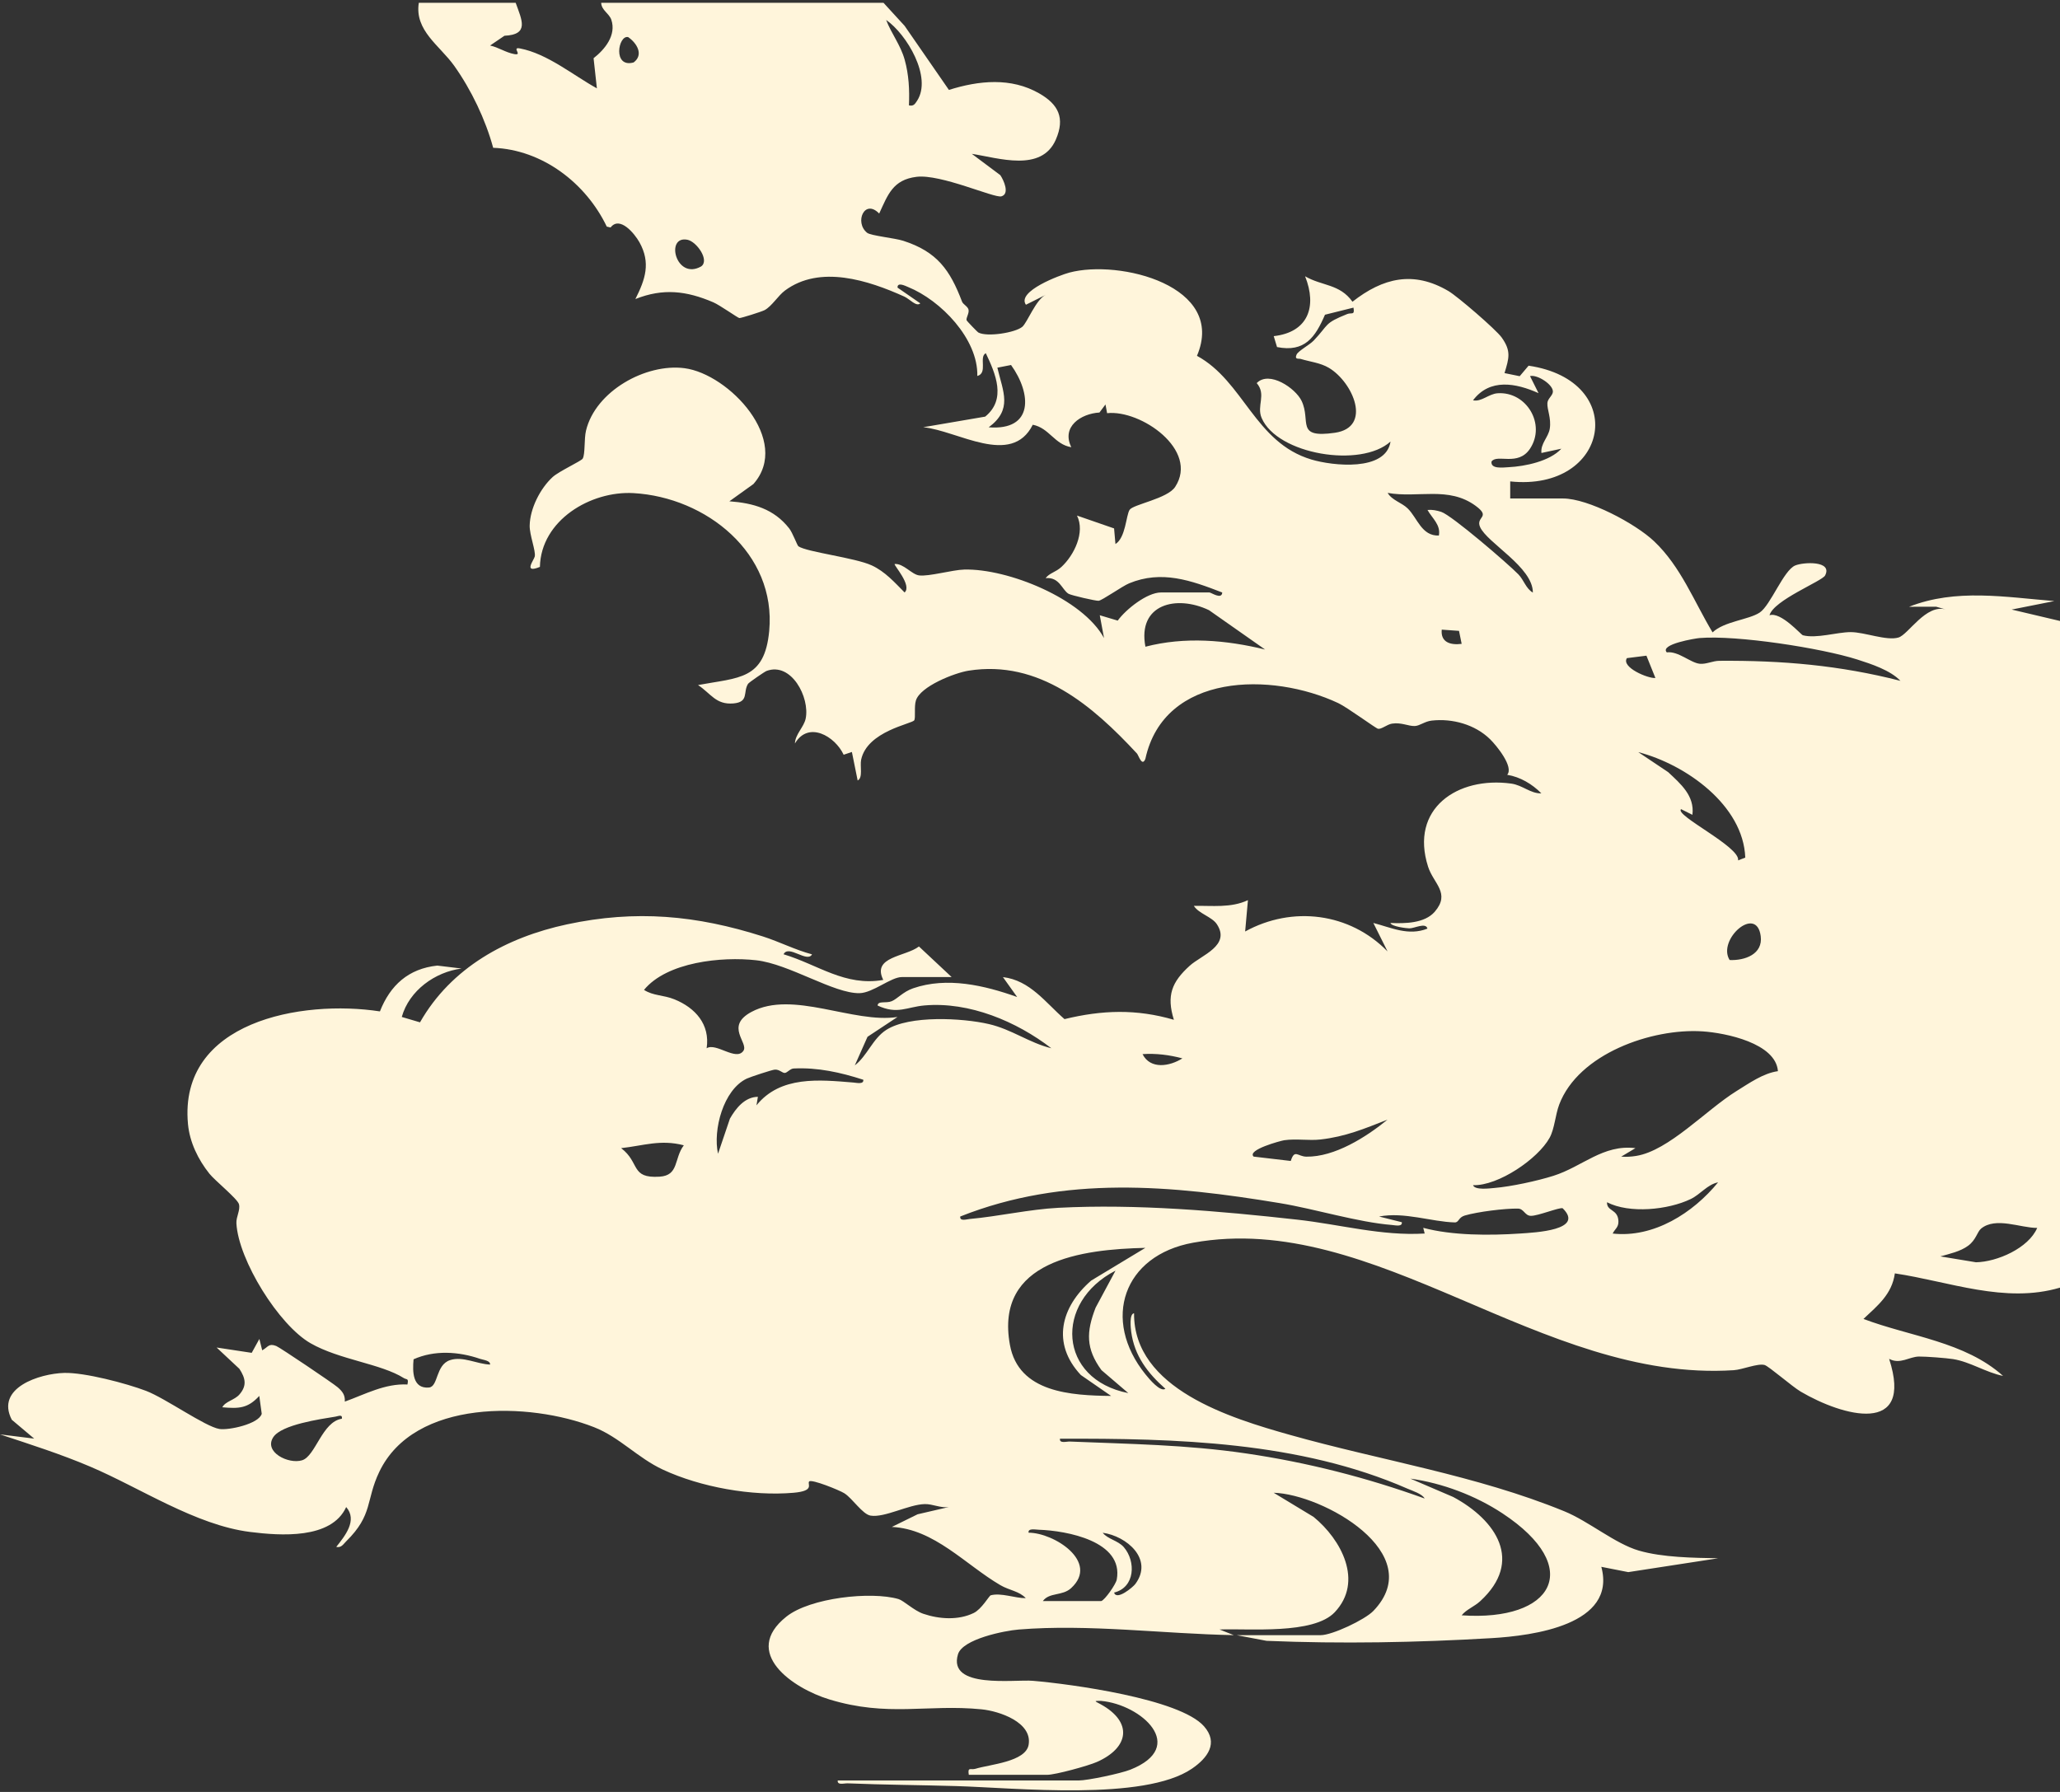 <svg xmlns="http://www.w3.org/2000/svg" width="723" height="629" viewBox="0 0 723 629" fill="none"><rect x="0" y="0" width="723" height="629" fill="#333333" stroke="none"/><path d="M211 1C211.1 3.61 213.81 4.71 214.56 6.94C216.37 12.36 212.3 17.33 208.33 20.43L209.49 31.01C201.1 26.37 192.11 18.84 182.48 17C179.36 16.41 183.63 19.58 180.51 18.99C177.39 18.4 174.95 16.61 172 15.98L177.05 12.55C185.86 12.15 183.17 7.07 180.99 0.99H146.99C145.44 10.72 154.33 15.97 159.4 23.08C165.39 31.49 170.4 41.96 173.09 51.88C190.36 52.52 205.65 64.28 212.96 79.54L214.3 79.85C217.48 75.68 222.67 81.9 224.43 85.05C228.45 92.27 226.49 98.05 223 104.97C232.71 101.1 240.93 102.07 250.36 106.12C252.62 107.09 258.95 111.58 259.48 111.64C260.06 111.7 267.37 109.39 268.37 108.85C270.92 107.46 273.09 103.77 275.5 101.98C287.78 92.87 304.74 98.39 317.38 104.1C319.29 104.96 321.63 107.8 323 106.48L315.01 100.96C314.9 98.87 317.81 100.38 318.72 100.75C330.18 105.4 343.33 118.97 343.01 131.97C346.8 130.96 343.45 125.25 345.99 123.98C349.4 131.15 353.32 140.13 345.77 146.24L324.01 149.96C336.06 151.11 354.99 164.03 362.47 149.09C368.27 150.21 370.1 156.03 376 156.97C372.45 149.79 379.31 145.2 385.88 144.8L387.99 141.97L388.56 145.03C400.37 143.74 420.92 157.96 412.44 170.91C409.73 175.05 397.74 177.03 396.47 178.94C395.2 180.85 395.1 188.74 391.49 190.96L391.01 185.48L377.99 180.97C380.93 186.87 376.97 194.89 372.53 199C370.56 200.83 368.26 201.16 366.99 202.94C371.82 202.43 372.76 207.07 375.02 208.42C375.93 208.97 384.56 210.95 385.56 210.88C386.76 210.8 393.87 205.76 396.28 204.76C407.69 200.04 417.99 203.71 428.97 207.97C428.84 210.6 425.05 207.96 424.48 207.96H407.48C402.57 207.96 395.1 213.93 392.29 217.84L385.99 215.96L387.48 223.97C379.96 210.13 353.75 199.54 338.44 199.92C334.25 200.02 326.03 202.42 322.56 201.97C319.95 201.63 317.12 197.72 313.99 197.97C313.57 198.32 320.2 205.49 317.49 207.96C313.97 204.41 310.62 200.62 305.98 198.47C300.08 195.74 283.13 193.79 280.21 191.75C279.8 191.46 278.2 187.03 276.98 185.47C271.61 178.62 264.4 176.58 255.99 175.96L264.42 169.91C277.89 154.68 255.86 131.27 240.23 129.24C226.62 127.47 208.98 137.31 205.67 151.16C204.96 154.13 205.43 159.45 204.5 160.99C203.98 161.85 196.2 165.41 193.96 167.45C189.59 171.45 186.01 178.53 185.9 184.48C185.84 187.8 188.08 193.35 187.69 195.32C187.44 196.57 183.47 201.44 189.49 198.99C189.86 182.56 207.36 172.24 222.34 173.09C247.82 174.54 272.51 194.16 269.97 221.46C268.36 238.72 259.29 237.78 244.99 240.46C249.55 243.47 251.25 247.43 257.4 246.91C262.96 246.43 260.7 242.92 262.55 240.02C262.86 239.54 268.33 235.78 269.03 235.51C277.75 232.26 284.29 244.83 282.77 252.23C282.15 255.24 279.1 257.72 279 260.96C283.75 252.94 293.06 258.43 296.1 264.92L298.99 263.95L301.01 273.95C302.94 273.05 301.77 268.88 302.23 266.69C304.34 256.61 320.08 254.1 320.87 252.83C321.42 251.94 320.77 248.11 321.45 245.9C322.98 240.9 335.07 236.18 339.95 235.41C364.75 231.49 383.55 247.8 399.03 264.48C399.6 265.09 400.83 269.32 401.99 266.37C408.58 236.09 446.36 235.84 469.67 246.79C472.89 248.3 482.83 255.65 483.65 255.81C484.86 256.04 486.81 254.27 488.56 254C491.9 253.5 494.25 254.92 496.55 254.84C498.29 254.78 500.04 253.21 502.46 252.94C509.73 252.11 517.69 254.29 522.98 259.48C525.22 261.67 531.39 269.21 528.98 271.96C533.58 272.72 537.72 275.2 540.98 278.47C537.23 278.63 534.39 275.6 530.4 275.05C511.52 272.45 494.69 283.85 501.22 304.23C503.13 310.19 509.17 313.49 503.56 320.02C500.01 324.14 493.01 324.2 488 323.97C488.37 325.23 493.56 325.83 494.61 325.86C496.38 325.92 500.4 323.66 500.99 325.95C494.35 328.61 488.35 325.61 482 323.97L486.99 333.96C473.72 320.36 453.58 317.85 437.01 326.96L437.99 315.96C432.01 318.78 425.4 317.84 419.01 317.97C420.69 320.68 425.36 321.8 427.07 324.39C432.05 331.92 421.69 335.23 417.54 339C411.28 344.68 409.34 349.43 412 357.96C398.87 354.11 386.83 354.51 373.61 357.72C366.97 351.96 361.55 344.11 352 342.97L356.99 349.96C345.52 345.87 332.37 342.79 320.45 346.91C316.96 348.12 314.95 350.6 312.97 351.43C310.99 352.26 308.12 351.18 308.01 352.95C314.95 356.19 318.22 353.47 324.46 352.92C340.19 351.54 356.77 358.53 369 367.95C361.16 366.03 355.11 361.31 347.02 359.45C337.86 357.33 319.16 356.29 311.05 361.51C306.27 364.58 304.4 370.59 300.01 373.96L304.47 363.93L315 356.97C299.49 359.38 278.23 347.43 263.74 355.19C254.28 360.26 262.85 366.03 260.91 368.85C258.34 372.59 251.33 365.85 248.01 367.95C249.27 359.58 244.04 353.75 236.69 350.77C232.84 349.21 229.22 349.56 226.03 347.46C234.09 337.65 253.29 335.7 265.4 337.06C277.03 338.36 292.68 348.81 301.7 348.61C306.37 348.5 312.71 342.96 316.5 342.96H334L322.52 332.22C317.87 335.84 305.88 335.72 310 343.96C296.58 346.33 287.12 338.6 275.01 334.96C276.73 331.44 283.32 338.11 285 334.99C279.07 333.41 273.61 330.58 267.77 328.71C244.41 321.25 223.14 319.29 199 324.46C177.75 329.02 158.35 339.63 147.41 358.85L141.01 356.96C143.61 347.69 152.67 341.17 162 339.96L153.47 338.93C143.37 340.01 136.96 345.81 133.34 355.01C105.96 350.8 62.66 358.46 65.97 394.51C66.56 400.94 69.55 407.04 73.5 411.98C75.42 414.39 83.37 420.8 83.87 422.69C84.42 424.79 82.84 427.08 82.97 429.42C83.71 442.38 97.87 465.12 108.99 471.49C119.17 477.32 133.65 478.64 141.73 483.72C142.76 484.36 143.49 483.66 143 485.97C135.13 485.56 128.12 489.43 121.02 491.98C121.17 489.66 120.17 488.39 118.53 486.96C116.89 485.53 98.22 472.96 96.96 472.46C94.27 471.42 94.14 472.81 92.03 473.98L91.03 469.99L88.34 474.86L76.02 472.99L84.02 480.47C86.16 483.76 86.74 486.37 84.02 489.49C82.3 491.46 79.12 491.86 78.02 493.97C83.86 494.48 86.98 494.37 91 489.98L91.86 496.26C90.81 499.86 80.21 502.11 76.99 501.58C72.03 500.77 58.11 490.83 51.27 488.21C44.38 485.58 29.68 481.71 22.5 481.91C13.91 482.15 -1.69 487.12 4.14 498.35L12 504.97L0 503.48C10.63 507 21.35 510.41 31.68 514.81C49.2 522.25 68.66 535.33 87.76 537.73C98.37 539.06 116.31 540.39 121.5 528.99C125.59 533.64 121 539.22 118.01 542.98C119.81 543.36 120.45 542.06 121.52 541C131.01 531.65 128.31 526.66 133.13 516.61C145.42 490.95 185.85 492.04 208.53 500.97C217.47 504.49 223.82 511.74 232.65 515.85C245.91 522.02 263.9 525.24 278.49 523.98C286.24 523.31 283.16 520.88 284.01 520C284.86 519.12 294.63 523.07 296.34 524.15C299.22 525.98 302.72 531.55 305.56 532C310.51 532.79 318.92 528.07 324.56 527.95C327.38 527.89 330.11 529.41 333 528.99L322.05 531.53L313.01 535.97C327.88 536.65 338.83 549.22 351.09 556.4C354.23 558.24 357.78 558.52 360.01 560.97C356.3 561.01 351.33 558.98 347.71 559.97C347.15 560.12 344.54 564.83 341.72 566.19C336.31 568.81 329.59 568.34 324.04 566.45C320.78 565.34 317.13 561.81 315.36 561.29C305.74 558.49 284.33 560.81 275.99 567.46C260.11 580.11 278.2 592.58 291 596.49C311.68 602.82 325.44 598.09 344.5 599.99C350.79 600.62 362.37 604.55 361.02 612.43C359.99 618.44 347.43 619.3 342.35 620.86C340.71 621.36 339.54 620.04 340.02 622.98H367.52C370.41 622.98 381.94 619.82 385 618.46C396.39 613.41 397.62 604.42 386.28 598.2C384.32 597.13 383.6 596.97 386.44 597.03C400.62 598.31 417.02 613.11 396.72 621.17C393.4 622.49 381.8 624.97 378.52 624.97H294.02C293.8 626.73 296.28 625.92 297.51 625.97C310.21 626.49 322.86 626.56 335.56 626.93C356.32 627.53 401.51 632.33 418.35 620.81C423.79 617.09 427.78 611.84 422.56 605.93C414.02 596.26 375.69 591.1 362.51 589.98C355.99 589.43 332.55 592.93 336.22 580.68C337.83 575.31 352.54 572.39 357.54 571.98C382.08 569.98 408.43 573.51 433.02 573.95L428.03 571.97C438.28 571.55 460.98 573.83 468.46 565.9C478.67 555.08 470.71 540.36 461.03 532.45L447.02 523.97C464.21 524.47 501.46 545.24 482.01 565.45C479.02 568.55 467.57 573.96 463.52 573.96H434.02L444.53 575.95C470.72 577.04 497.37 576.55 523.56 575C537.97 574.15 567.5 570.35 562.02 549.97L571.47 551.83L603.02 546.97C594.36 546.81 583.56 546.7 575.21 544.28C566.86 541.86 557.59 533.97 549.02 530.47C517.98 517.78 484.86 512.71 452.81 503.68C431.93 497.8 397.84 487.49 398.02 460.97C396.26 461.18 396.87 466.32 397.02 467.47C398.14 475.92 402.84 482.03 409.02 487.47C407.3 488.77 403.4 484.12 402.05 482.44C386.53 463.19 394.24 440.62 418.76 436.2C482.87 424.64 540.68 485.35 608.51 480.95C611.57 480.75 616.86 478.48 619.3 479.12C620.76 479.51 629.01 486.72 632.01 488.48C646.77 497.15 671.81 504.12 663.03 476.97C666.91 479.04 670.06 476.2 673.51 476.16C675.97 476.13 682.99 476.67 685.44 477.05C691.44 477.99 697.07 481.78 703.02 482.96C689.58 470.91 670.4 469.16 654.02 462.96C659 458.26 664.02 454.32 665.04 446.97C684.16 449.82 703.69 457.7 723.02 451.97V217.97L706.03 213.96L721.02 210.98C703.94 209.61 686.48 206.48 670.03 212.98L679.52 212.96L683.02 213.96C675.96 211.85 669.82 222.71 666.32 223.77C662.15 225.03 654.38 221.87 649.53 221.88C644.68 221.89 637.47 224.24 632.75 222.98C632.08 222.8 625.06 214.64 621.04 215.96C622.56 210.63 639.51 204.02 640.56 201.99C643.28 196.75 632.96 197.27 630.06 198.49C625.95 200.21 621.44 212.48 617.59 215.02C613.74 217.56 605.16 218.08 601.06 221.97C594.56 211.15 589.94 198.88 580.53 189.98C573.97 183.77 557.44 174.97 548.54 174.97H530.04V168.98C564.92 172.64 571.94 133.61 536.49 128.36L533.37 132.05L528.04 130.96C529.63 125.71 530.44 123.22 527.05 118.47C525.05 115.66 511.54 104.03 508.36 102.16C496.08 94.93 485.38 97.51 474.68 105.91C470.17 99.59 463.98 100.44 458.05 96.98C462.3 107.61 459.16 116.62 447.04 117.99L448.2 121.82C457.93 123.75 461.61 118.41 465.03 110.47L475.03 107.98C475.55 110.82 474.35 109.62 472.84 110.23C464.55 113.56 466.52 113.81 461.09 119.52C459.6 121.09 455.63 123.15 455.05 124.49C454.26 126.31 455.82 125.78 456.51 125.99C459.77 126.99 463.4 127.33 466.4 129.12C474.86 134.15 481.75 150.01 468.48 151.91C454.49 153.91 460.24 147.87 456.82 140.71C454.68 136.24 445.43 129.97 441.07 134.47C444.57 138.56 440.94 142.4 442.8 146.72C448.3 159.53 477.68 164.4 488.04 154.98C486.43 165.6 467.73 163.54 460.24 161.29C440.37 155.34 436.54 133.83 420.1 124.9C430.55 100.34 392.94 90.96 375.28 95.69C372.11 96.54 356.72 102.23 360.07 106.97L367.06 103.47C363.57 105.09 360.57 113.21 358.8 114.71C356.37 116.78 346.38 118.39 343.33 116.69C343.07 116.55 339.3 112.68 339.24 112.39C339.03 111.49 340.22 109.98 339.92 108.67C339.66 107.56 338.01 106.83 337.65 105.88C333.44 94.8 328.94 88.37 317.02 84.52C314.05 83.56 305.61 82.74 304.33 81.71C299.79 78.06 303.43 69.62 308.57 74.96C311.63 68.32 313.37 63.1 321.66 62.07C330.19 61.01 348.95 69.61 351.45 68.92C354.47 68.08 352.29 63.26 351.08 61.48L341.08 54C350.41 55.42 365.54 60.59 370.57 48.99C373.86 41.4 371.48 36.66 364.77 32.8C354.84 27.09 343.52 28.26 333.04 31.56L317.49 9.07L310.08 0.98H211.08L211 1ZM319.01 36.99C319.25 31.56 318.98 26.23 317.52 20.98C316.06 15.73 312.85 11.82 311.01 7C318.25 12.01 327.24 27.13 321.87 35.37C321.08 36.57 320.63 37.33 319.01 36.99ZM220.46 13.02C223.52 15.11 226.02 19.23 222.38 21.92C214.97 23.97 216.94 12.23 220.46 13.02ZM241.28 84.16C244.54 84.82 249.17 91.43 246.05 93.54C237.2 98.48 233.35 82.57 241.28 84.16ZM350.04 129.06L354.85 128.12C362.08 138.17 362.85 151.22 347 149.99C355.45 143.72 352.09 137.66 350.04 129.06ZM537 132.01C539.55 131.4 545.1 134.96 545.02 137.48C544.98 138.84 543.2 139.89 543.09 141.44C542.93 143.75 544.5 146.73 543.93 150.44C543.46 153.49 540.63 155.68 541 159L547.99 157.5C543.93 161.9 535.3 163.7 529.47 163.99C527.57 164.08 523.1 164.74 523.48 162C525.44 159.23 532.8 163.83 536.99 157.5C542.68 148.9 535.72 137.34 525.61 138.04C522.48 138.26 519.91 141.16 516.99 140.51C522.89 132.7 532.05 134.45 539.98 138L536.99 132.02L537 132.01ZM487 173.01C497.72 174.93 508.39 170.55 517.93 177.57C523.46 181.64 517.84 181.3 519.46 184.98C521.92 190.57 538.04 199.05 537.99 208C535.55 206.61 534.87 203.63 532.9 201.6C529.31 197.9 509.49 180.85 505.83 179.67C504.25 179.16 502.67 178.84 501.01 179C502.64 181.92 505.73 184.22 505 187.98C498.9 188.2 497.49 181.8 494.04 178.45C491.93 176.4 488.52 175.6 487.01 172.99L487 173.01ZM402.01 227C399.16 212.05 412.88 208.7 424.33 214.18L444.01 227.99C430.29 224.63 415.81 223.41 402.02 227H402.01ZM506.01 221.01L512.07 221.44L513 226C509.18 226.49 505.56 225.54 506.01 221.01ZM585 228.99C582.35 226.12 595.16 224.07 596.46 223.96C609.51 222.88 639.22 227.45 651.96 231.53C656.82 233.09 663.45 235.26 667 238.98C645.58 233.51 625.54 231.79 603.46 231.95C601.08 231.97 598.86 233.2 596.59 232.99C593.33 232.69 589.05 228.46 585 228.99ZM571 231.01L577.85 230.15L581 237.98C578.47 238.24 568.89 234.23 571 231V231.01ZM575.01 264.01C591.65 268.33 611.86 282.63 612.54 301.03L610.02 302C610.88 297.27 587.62 286.17 590 284.02L593.99 286.01C594.81 279.32 589.85 275.13 585.48 271.03L575.01 264.02V264.01ZM607.05 336.98C602.57 329.86 616.5 317.44 617.96 328.59C618.79 334.93 612.4 337.21 607.05 336.98ZM517.01 416.01C525.85 416.29 539.8 406.76 543.87 399.37C545.62 396.19 545.86 391.37 547.23 387.73C553.96 369.89 579.72 360.87 597.49 362.02C605.7 362.55 623.27 366.18 624 375.99C618.82 376.71 613.9 380.23 609.47 382.97C598.7 389.66 585.69 403.91 574.24 405.74C572.49 406.02 570.76 406.13 569 405.99L573.99 403.01C562.63 401.62 555.38 409.51 545.21 412.72C539.52 414.52 530.38 416.5 524.48 416.99C522.9 417.12 517.67 417.85 517 416.02L517.01 416.01ZM401 370.01C405.73 369.68 410.44 370.29 414.99 371.5C410.49 374.33 403.75 375.46 401 370.01ZM252.01 404.99C250.16 396.62 253.87 382.5 262.1 378.6C263.35 378.01 270.83 375.55 271.9 375.45C273.54 375.31 274.56 376.68 275.46 376.61C276.29 376.55 277.34 375.11 278.53 375.05C287.03 374.64 294.99 376.42 302.99 379C303.25 380.71 300.61 380.07 299.52 379.98C287.58 379 273.94 377.53 265.5 387.98L266 384.99C261.42 385.05 258.26 389 256.18 392.66L252.01 404.97V404.99ZM440 405.99C437.49 403.61 449.58 400.4 450.73 400.23C455.03 399.62 459.34 400.44 463.47 399.97C472.24 398.98 478.94 396.16 486.99 393C479.42 399.18 468.42 406.14 458.49 406C455.47 405.96 454.36 403.22 453.02 407.51L440 405.98V405.99ZM218 403.01C225.8 402.16 231.79 399.87 240 402.01C236.47 406.71 238.37 412.6 231.47 413.03C221.17 413.67 224.73 408.12 218 403.01ZM564.01 422C571.89 426.07 585.47 424.69 593.38 420.88C596.86 419.2 599.2 415.78 603 415.01C594.21 425.78 580.42 434.58 566 432.99C566.79 431.34 568.12 430.84 568.02 428.6C567.82 424.3 563.91 425.29 564.01 422ZM337.01 427.01C373.58 412.47 411.31 416.05 449.19 422.31C461.54 424.35 476.52 429.02 488.53 429.98C489.63 430.07 492.25 430.72 492 429.01L484.01 427.01C492.85 425.31 502.45 428.87 510.57 429.08C512.07 429.12 511.8 427.33 514.12 426.65C518.6 425.34 528.2 424.14 532.75 424.23C534.87 424.27 535.15 426.72 537.28 426.77C539.74 426.83 547.17 423.77 548.44 424.1C556.33 431.83 538.76 432.62 533.5 432.98C522.86 433.7 509.7 433.71 499.52 430.98L500.02 432.98C484.94 433.9 470.24 429.77 455.38 428.12C428.09 425.08 398.93 422.53 371.47 423.95C361.27 424.48 350.49 426.96 340.38 427.87C339.26 427.97 336.79 428.8 337.02 427.01H337.01ZM695.27 431.28C700.44 427 709.14 431.05 715 431.01C711.95 438.13 700.89 442.95 693.51 443.07L681.01 441.01C684.26 440.09 687.99 439.31 690.77 437.26C693.55 435.21 693.94 432.38 695.28 431.28H695.27ZM389.99 489.99C375.99 489.82 357.5 488.87 354.45 472.05C349.06 442.37 379.75 438.52 401.99 438.01L382.98 449.49C372.32 458.75 368.98 471.58 379.35 482.65L389.99 490V489.99ZM396 488.99C371.36 484.15 369.86 457.11 391.51 446.01L384.52 459.02C381.23 467.51 381.06 473.36 386.58 480.93L396 488.99ZM145.14 477.13C152.52 473.83 160.99 474.39 168.52 476.98C169.64 477.37 172.14 477.54 172 478.98C167.42 478.82 162.43 475.93 157.95 477.42C152.83 479.12 153.88 486.78 150.51 487.04C144.82 487.48 144.74 481.56 145.15 477.13H145.14ZM119.99 497.99C113.05 499.02 110.77 511.08 106.04 512.57C101.31 514.06 92.44 509.7 95.93 504.44C98.85 500.04 112.41 498.13 117.75 497.25C118.78 497.08 120.26 496.33 119.99 498V497.99ZM372.01 505.01C412.71 504.86 456.17 505.99 493.97 522.53C495.69 523.28 499.18 524.36 500 525.99C479.72 518.65 458.75 513.31 437.34 510.17C416.36 507.09 396.58 506.87 375.5 506C374.28 505.95 371.78 506.76 372.02 505.01H372.01ZM495 519.01C506.24 520.58 517.84 524.95 527.3 531.19C556.28 550.29 545.1 569.23 513 566.99C514.64 564.93 517.37 563.99 519.52 562.02C534.8 548 525.15 533.59 510.04 525.46L495 519.01ZM386.5 562H366C368.29 558.84 372.84 560.3 375.94 557.44C385.97 548.21 369.88 537.99 361 537.99C360.73 536.33 363.42 536.92 364.53 536.95C374.39 537.28 394.44 540.96 391.95 554.44C391.65 556.09 387.76 561.64 386.5 561.99V562ZM387.01 538.01C395.44 539.18 404.93 547.27 398.48 555.98C397.65 557.11 391.88 561.94 391.01 559.01C398.4 557.2 398.73 548.07 394.43 543.07C392.42 540.74 388.71 540.24 387.01 538V538.01Z" fill="#FFF5DB"></path></svg>